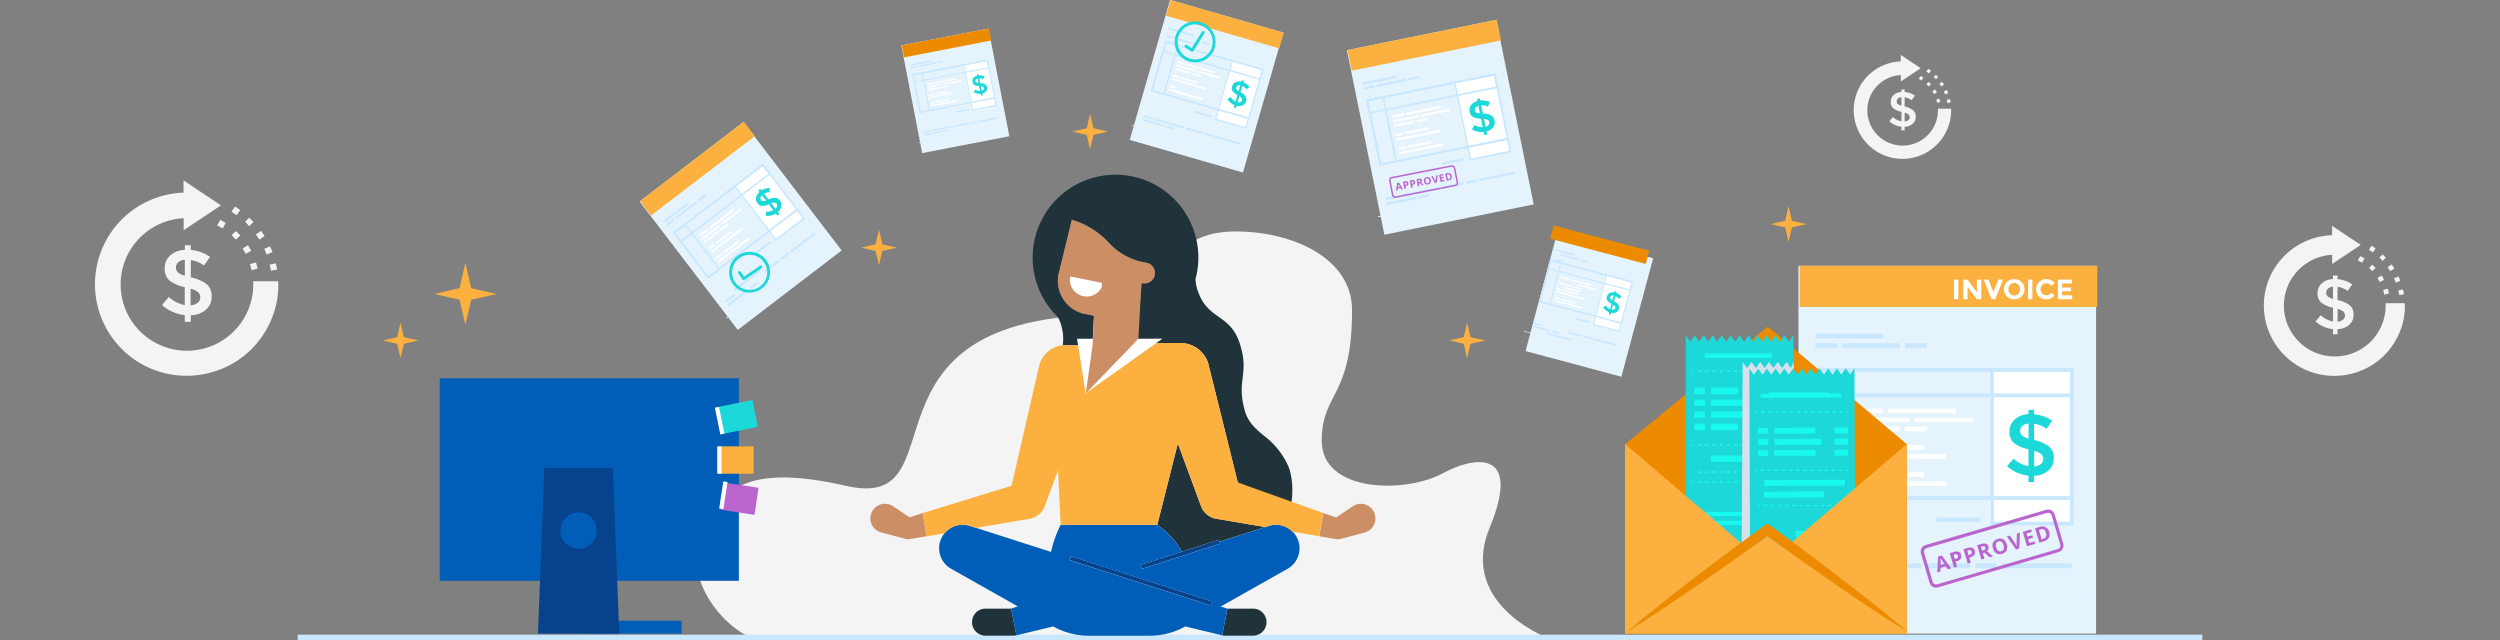<svg xmlns="http://www.w3.org/2000/svg" viewBox="0 0 1168.68 299.41"><rect x="0" y="0" width="1168.68" height="299.41" fill="#808080" stroke="none"/><defs><style>.cls-1{isolation:isolate;}.cls-2{fill:#f4f4f4;}.cls-3{fill:#c9e8ff;}.cls-4{fill:#e5f3fd;}.cls-5{fill:#fff;}.cls-6{fill:#ed8b00;}.cls-7{fill:#1dd8d8;}.cls-8{fill:#e0f3ff;}.cls-9{fill:#fbb040;}.cls-10{fill:#ba65ce;}.cls-11{fill:#005eb8;}.cls-12{fill:#06438c;}.cls-13{fill:#19f9ed;}.cls-14{fill:#d6e1eb;mix-blend-mode:multiply;}.cls-15{fill:none;}.cls-16{fill:#21333a;}.cls-17{fill:#cc8e64;}.cls-18{fill:#624ac9;}</style></defs><g class="cls-1"><g id="design"><path class="cls-2" d="M354.45,299.51c-19.51-6.52-38.23-34.61-24.64-56.28,9.75-15.56,21.77-26.14,65.76-16.1,55.32,12.62-1.23-79.94,123-79.94,27.45,0,19.1-39,59.06-39,26.64,0,54.42,12.5,54.42,36.76,0,41.37-14.17,38.12-14.17,61.14,0,24.22,39.21,24.81,57.07,14.93,11.37-6.29,37.62-13.65,21.37,25.86-15.17,36.87,30,52.59,30,52.59Z"/><rect class="cls-3" x="139.15" y="296.7" width="890.38" height="3"/><rect class="cls-4" x="425.84" y="16.79" width="41.49" height="51.28" transform="translate(0.08 85.71) rotate(-10.96)"/><rect class="cls-5" x="452.18" y="29.09" width="11.47" height="21.25" transform="translate(0.8 87.82) rotate(-10.96)"/><rect class="cls-6" x="421.68" y="17.18" width="41.49" height="5.73" transform="translate(4.26 84.51) rotate(-10.96)"/><path class="cls-7" d="M458.56,44.71l-.17-.87a5.31,5.31,0,0,1-3.18-.73l.67-1.21a4.26,4.26,0,0,0,2.26.64l-.45-2.31a4.87,4.87,0,0,1-2.13-.47,1.94,1.94,0,0,1-.93-1.43A2.25,2.25,0,0,1,455,36.5a3,3,0,0,1,1.74-1.08l-.11-.6.76-.14.12.61a5,5,0,0,1,2.65.41L459.62,37a3.85,3.85,0,0,0-1.84-.37l.43,2.25h0a5,5,0,0,1,2.18.48,2,2,0,0,1,1,1.47,2.25,2.25,0,0,1-.41,1.84,3.13,3.13,0,0,1-1.82,1.09l.16.86Zm-2.33-7.53a.82.82,0,0,0-.17.72.86.86,0,0,0,.36.59,2.6,2.6,0,0,0,1,.27L457,36.7A1.45,1.45,0,0,0,456.23,37.18Zm3.52,4.74a.94.94,0,0,0-.19-1.37,2.57,2.57,0,0,0-1.06-.27l.41,2.15A1.72,1.72,0,0,0,459.75,41.92Z"/><path class="cls-3" d="M465.9,49.43l-11.43,2.21-.77-4,11.43-2.22Zm-11,1.62,10.43-2-.58-3-10.42,2Z"/><path class="cls-3" d="M465.22,46,430,52.79l-3.5-18.06,35.28-6.83Zm-34.87,6.24,34.28-6.64-3.31-17-34.27,6.64Z"/><path class="cls-3" d="M434.76,51.85l-4.81.94-3.5-18.06,4.81-.93Zm-4.41.34,3.81-.74L430.85,34.4l-3.8.74Z"/><path class="cls-3" d="M454.3,48.07,430,52.79l-3.5-18.06L450.8,30Zm-23.95,4.12,23.35-4.52-3.31-17.06-23.34,4.53Z"/><path class="cls-3" d="M462.5,31.88l-35.28,6.83-.77-4,35.28-6.83Zm-34.87,6.23,34.27-6.64-.58-3-34.27,6.64Z"/><rect class="cls-3" x="425.43" y="29.13" width="9.45" height="0.67" transform="translate(2.25 82.35) rotate(-10.96)"/><rect class="cls-3" x="425.75" y="31.06" width="3.04" height="0.67" transform="translate(1.83 81.83) rotate(-10.96)"/><rect class="cls-3" x="438" y="28.69" width="3.04" height="0.67" transform="translate(2.5 84.12) rotate(-10.96)"/><rect class="cls-3" x="446.9" y="51.41" width="6.07" height="0.67" transform="translate(-1.63 86.52) rotate(-10.96)"/><rect class="cls-3" x="429.35" y="29.87" width="8.1" height="0.67" transform="translate(2.16 82.98) rotate(-10.96)"/><rect class="cls-3" x="431.58" y="61.13" width="3.71" height="0.67" transform="translate(-3.78 83.56) rotate(-10.96)"/><rect class="cls-5" x="433.44" y="38.82" width="3.37" height="0.64" transform="translate(0.5 83.47) rotate(-10.96)"/><rect class="cls-5" x="437.36" y="37.47" width="9.45" height="0.64" transform="translate(0.88 84.77) rotate(-10.96)"/><rect class="cls-5" x="433.64" y="39.71" width="7.08" height="0.64" transform="translate(0.37 83.88) rotate(-10.96)"/><rect class="cls-5" x="441.25" y="38.14" width="8.1" height="0.64" transform="translate(0.81 85.39) rotate(-10.96)"/><rect class="cls-5" x="433.9" y="41.08" width="5.73" height="0.64" transform="translate(0.1 83.82) rotate(-10.96)"/><rect class="cls-5" x="440.22" y="40.12" width="3.04" height="0.64" transform="translate(0.37 84.75) rotate(-10.96)"/><rect class="cls-5" x="434.42" y="43.93" width="2.02" height="0.64" transform="translate(-0.47 83.62) rotate(-10.96)"/><rect class="cls-5" x="437.03" y="43" width="6.41" height="0.64" transform="translate(-0.2 84.52) rotate(-10.96)"/><rect class="cls-5" x="434.56" y="44.22" width="12.14" height="0.64" transform="matrix(0.98, -0.19, 0.19, 0.98, -0.43, 84.62)"/><rect class="cls-5" x="435.14" y="47.67" width="2.02" height="0.63" transform="translate(-1.17 83.83) rotate(-10.96)"/><rect class="cls-5" x="437.75" y="46.74" width="6.41" height="0.63" transform="translate(-0.9 84.72) rotate(-10.96)"/><rect class="cls-5" x="435.29" y="47.96" width="12.14" height="0.64" transform="translate(-1.13 84.82) rotate(-10.96)"/><rect class="cls-3" x="435.83" y="59.66" width="10.46" height="0.67" transform="translate(-3.36 84.98) rotate(-10.96)"/><rect class="cls-3" x="457.03" y="55.62" width="9.78" height="0.67" transform="translate(-2.21 88.87) rotate(-10.96)"/><rect class="cls-3" x="446.8" y="57.96" width="6.07" height="0.67" transform="translate(-2.88 86.62) rotate(-10.96)"/><rect class="cls-3" x="453.45" y="56.96" width="3.04" height="0.67" transform="translate(-2.59 87.58) rotate(-10.96)"/><rect class="cls-3" x="440.46" y="60.86" width="3.04" height="0.67" transform="translate(-3.57 85.18) rotate(-10.96)"/><rect class="cls-3" x="431.8" y="62.04" width="8.1" height="0.67" transform="translate(-3.91 84.03) rotate(-10.96)"/><rect class="cls-8" x="429.07" y="62.54" width="41.49" height="0.25" transform="translate(-3.71 86.69) rotate(-10.96)"/><rect class="cls-4" x="718.04" y="110.28" width="46.2" height="57.09" transform="matrix(0.97, 0.26, -0.26, 0.97, 60.16, -184.93)"/><rect class="cls-5" x="747.42" y="129.77" width="12.77" height="23.66" transform="translate(61.29 -188.08) rotate(14.82)"/><rect class="cls-6" x="724.71" y="111.18" width="46.2" height="6.39" transform="translate(54.12 -187.45) rotate(14.82)"/><path class="cls-7" d="M752,146.91l.25-.95a5.9,5.9,0,0,1-2.84-2.28l1.26-.88a4.62,4.62,0,0,0,2,1.73l.67-2.53a5.7,5.7,0,0,1-1.92-1.5,2.2,2.2,0,0,1-.23-1.89,2.46,2.46,0,0,1,1.28-1.64,3.29,3.29,0,0,1,2.26-.24l.18-.65.83.22-.17.66a5.71,5.71,0,0,1,2.46,1.7l-1.17,1a4.33,4.33,0,0,0-1.67-1.25l-.65,2.46h0a5.49,5.49,0,0,1,2,1.54,2.25,2.25,0,0,1,.24,1.93,2.48,2.48,0,0,1-1.3,1.65,3.54,3.54,0,0,1-2.35.21l-.25.94Zm1.31-8.68a1,1,0,0,0-.45,1.41,2.88,2.88,0,0,0,.87.75l.59-2.26A1.58,1.58,0,0,0,753.35,138.23Zm1.24,6.46a1.05,1.05,0,0,0,.47-1.46,3.09,3.09,0,0,0-.94-.79l-.62,2.35A1.84,1.84,0,0,0,754.59,144.69Z"/><path class="cls-3" d="M757.11,155.2l-12.53-3.32,1.15-4.36,12.53,3.32Zm-11.84-3.72,11.44,3,.86-3.26-11.43-3Z"/><path class="cls-3" d="M758.12,151.39l-38.68-10.24,5.24-19.79,38.67,10.23Zm-38-10.64,37.57,9.94L762.66,132l-37.58-10Z"/><path class="cls-3" d="M724.71,142.55l-5.27-1.4,5.24-19.79,5.27,1.39Zm-4.57-1.8,4.17,1.1,4.94-18.69-4.17-1.11Z"/><path class="cls-3" d="M746.14,148.22l-26.7-7.07,5.24-19.79,26.69,7.06Zm-26-7.47,25.59,6.77,4.95-18.69-25.6-6.78Z"/><path class="cls-3" d="M762.2,136l-38.67-10.23,1.15-4.36,38.67,10.23Zm-38-10.63,37.58,9.94.86-3.26-37.58-10Z"/><rect class="cls-3" x="725.69" y="117.5" width="10.52" height="0.75" transform="translate(54.46 -183.02) rotate(14.82)"/><rect class="cls-3" x="725.42" y="118.04" width="3.38" height="0.75" transform="matrix(0.97, 0.26, -0.26, 0.97, 54.47, -182.02)"/><rect class="cls-3" x="738.86" y="121.59" width="3.38" height="0.75" transform="translate(55.82 -185.34) rotate(14.82)"/><rect class="cls-3" x="736.61" y="149.42" width="6.76" height="0.75" transform="translate(62.92 -184.27) rotate(14.82)"/><rect class="cls-3" x="729.32" y="119.81" width="9.01" height="0.75" transform="translate(55.15 -183.68) rotate(14.82)"/><rect class="cls-3" x="716.67" y="151.18" width="4.13" height="0.75" transform="translate(62.66 -178.78) rotate(14.82)"/><rect class="cls-5" x="729.36" y="129.62" width="3.76" height="0.71" transform="translate(57.56 -182.7) rotate(14.82)"/><rect class="cls-5" x="733.61" y="131.64" width="10.52" height="0.71" transform="translate(58.33 -184.58) rotate(14.82)"/><rect class="cls-5" x="728.93" y="131.51" width="7.89" height="0.71" transform="matrix(0.97, 0.26, -0.26, 0.97, 58.1, -183.05)"/><rect class="cls-5" x="737.27" y="133.87" width="9.01" height="0.71" transform="translate(59 -185.25) rotate(14.82)"/><rect class="cls-5" x="728.6" y="132.69" width="6.39" height="0.71" transform="translate(58.36 -182.73) rotate(14.82)"/><rect class="cls-5" x="735.55" y="134.13" width="3.38" height="0.71" transform="translate(58.91 -184.08) rotate(14.82)"/><rect class="cls-5" x="727.94" y="134.89" width="2.25" height="0.71" transform="translate(58.84 -181.97) rotate(14.82)"/><rect class="cls-5" x="730.77" y="136.29" width="7.14" height="0.71" transform="translate(59.37 -183.27) rotate(14.82)"/><rect class="cls-5" x="727.39" y="137.7" width="13.52" height="0.71" transform="translate(59.73 -183.17) rotate(14.82)"/><rect class="cls-5" x="726.86" y="139" width="2.25" height="0.71" transform="translate(59.85 -181.55) rotate(14.82)"/><rect class="cls-5" x="729.68" y="140.39" width="7.14" height="0.71" transform="translate(60.38 -182.85) rotate(14.82)"/><rect class="cls-5" x="726.31" y="141.8" width="13.52" height="0.71" transform="translate(60.74 -182.76) rotate(14.82)"/><rect class="cls-3" x="721.26" y="153.39" width="11.64" height="0.75" transform="matrix(0.97, 0.26, -0.26, 0.97, 63.51, -180.84)"/><rect class="cls-3" x="749.59" y="154.37" width="0.75" height="10.89" transform="translate(403.66 843.96) rotate(-75.18)"/><rect class="cls-3" x="733.33" y="155.93" width="6.76" height="0.75" transform="translate(64.48 -183.22) rotate(14.82)"/><rect class="cls-3" x="740.65" y="157.42" width="3.38" height="0.75" transform="translate(65.05 -184.61) rotate(14.82)"/><rect class="cls-3" x="725.74" y="155.03" width="3.38" height="0.75" transform="translate(63.94 -180.88) rotate(14.82)"/><rect class="cls-3" x="716.2" y="153.25" width="9.01" height="0.75" transform="translate(63.26 -179.22) rotate(14.82)"/><rect class="cls-8" x="734.44" y="137.59" width="0.28" height="46.2" transform="translate(391.36 829.74) rotate(-75.18)"/><rect class="cls-4" x="315.65" y="67.89" width="61.14" height="75.56" transform="translate(7.01 232.04) rotate(-37.41)"/><rect class="cls-5" x="350.94" y="79" width="16.9" height="31.32" transform="translate(16.41 237.78) rotate(-37.41)"/><rect class="cls-9" x="295.47" y="74.63" width="61.14" height="8.45" transform="translate(19.15 214.27) rotate(-37.41)"/><path class="cls-7" d="M363.51,100.82l-.79-1A7.77,7.77,0,0,1,358,100.9l.09-2a6.19,6.19,0,0,0,3.41-.64l-2.11-2.76a7.32,7.32,0,0,1-3.13.79A2.87,2.87,0,0,1,354.14,95a3.24,3.24,0,0,1-.68-2.67,4.34,4.34,0,0,1,1.59-2.57L354.5,89l.91-.69.56.72a7.41,7.41,0,0,1,3.77-1.19l.08,2a5.79,5.79,0,0,0-2.67.73l2.05,2.67,0,0a7.26,7.26,0,0,1,3.19-.8,2.93,2.93,0,0,1,2.22,1.31,3.23,3.23,0,0,1,.67,2.7,4.65,4.65,0,0,1-1.68,2.64l.78,1Zm-8-8.41a1.29,1.29,0,0,0,.24,1.07,1.26,1.26,0,0,0,.86.54,3.59,3.59,0,0,0,1.49-.3l-1.88-2.46A2.1,2.1,0,0,0,355.5,92.41Zm7.75,3.94a1.27,1.27,0,0,0-.23-1.13,1.31,1.31,0,0,0-.91-.55,3.93,3.93,0,0,0-1.59.35l2,2.56A2.46,2.46,0,0,0,363.25,96.35Z"/><path class="cls-3" d="M376.29,102.23l-13.63,10.42L359,107.91l13.62-10.42ZM362.8,111.6l12.44-9.51-2.72-3.55-12.43,9.51Z"/><path class="cls-3" d="M373.12,98.08l-42.06,32.17L314.6,108.72l42.06-32.16ZM331.2,129.19l40.87-31.25L356.52,77.61l-40.86,31.25Z"/><path class="cls-3" d="M336.79,125.86l-5.73,4.39L314.6,108.72l5.73-4.38Zm-5.59,3.33,4.54-3.47-15.55-20.33-4.53,3.47Z"/><path class="cls-3" d="M360.09,108.05l-29,22.2L314.6,108.72l29-22.2ZM331.2,129.19,359,107.91,343.49,87.58l-27.83,21.28Z"/><path class="cls-3" d="M360.29,81.3l-42.06,32.16-3.63-4.74,42.06-32.16Zm-41.92,31.11,40.86-31.25-2.71-3.55-40.86,31.25Z"/><rect class="cls-3" x="309.08" y="98.84" width="13.92" height="0.99" transform="translate(4.65 212.41) rotate(-37.41)"/><rect class="cls-3" x="311.26" y="103.29" width="4.47" height="0.99" transform="translate(1.42 211.78) rotate(-37.41)"/><rect class="cls-3" x="325.87" y="92.12" width="4.47" height="0.99" transform="translate(11.22 218.35) rotate(-37.41)"/><rect class="cls-3" x="352.28" y="115.26" width="8.95" height="0.99" transform="translate(3.05 240.52) rotate(-37.41)"/><rect class="cls-3" x="314.83" y="97.7" width="11.93" height="0.99" transform="translate(6.32 215.07) rotate(-37.41)"/><rect class="cls-3" x="338.63" y="138.92" width="5.47" height="0.99" transform="translate(-14.49 236.04) rotate(-37.41)"/><rect class="cls-5" x="326.45" y="108.37" width="4.97" height="0.94" transform="translate(1.53 222.2) rotate(-37.41)"/><rect class="cls-5" x="330.27" y="102.03" width="13.92" height="0.94" transform="translate(7.09 225.93) rotate(-37.41)"/><rect class="cls-5" x="327.02" y="108.2" width="10.44" height="0.94" transform="translate(2.32 224.17) rotate(-37.41)"/><rect class="cls-5" x="335.95" y="100.8" width="11.93" height="0.94" transform="translate(8.8 228.52) rotate(-37.41)"/><rect class="cls-5" x="328.36" y="110.29" width="8.45" height="0.94" transform="translate(1.12 224.81) rotate(-37.41)"/><rect class="cls-5" x="336.27" y="105.76" width="4.47" height="0.94" transform="translate(5.09 227.48) rotate(-37.41)"/><rect class="cls-5" x="331.2" y="114.92" width="2.98" height="0.94" transform="translate(-1.68 225.82) rotate(-37.41)"/><rect class="cls-5" x="333.69" y="110.54" width="9.44" height="0.94" transform="translate(2.16 228.4) rotate(-37.41)"/><rect class="cls-5" x="330.8" y="111.88" width="17.89" height="0.94" transform="translate(1.62 229.49) rotate(-37.41)"/><rect class="cls-5" x="334.61" y="119.38" width="2.98" height="0.94" transform="translate(-3.68 228.81) rotate(-37.41)"/><rect class="cls-5" x="337.1" y="115" width="9.44" height="0.94" transform="translate(0.15 231.39) rotate(-37.41)"/><rect class="cls-5" x="334.21" y="116.34" width="17.89" height="0.94" transform="translate(-0.38 232.48) rotate(-37.41)"/><rect class="cls-3" x="342.74" y="131.97" width="15.41" height="0.99" transform="matrix(0.79, -0.61, 0.61, 0.79, -8.4, 240.12)"/><rect class="cls-3" x="368.12" y="112.95" width="14.42" height="0.99" transform="translate(8.27 251.32) rotate(-37.41)"/><rect class="cls-3" x="356.44" y="123.97" width="8.95" height="0.99" transform="translate(-1.39 244.84) rotate(-37.41)"/><rect class="cls-3" x="364.8" y="119.29" width="4.47" height="0.99" transform="translate(2.71 247.59) rotate(-37.41)"/><rect class="cls-3" x="350.21" y="132.95" width="4.47" height="0.99" transform="translate(-8.58 241.54) rotate(-37.41)"/><rect class="cls-3" x="339.18" y="138.54" width="11.93" height="0.99" transform="translate(-13.48 238.25) rotate(-37.41)"/><rect class="cls-8" x="333.2" y="130.06" width="61.14" height="0.38" transform="translate(-4.31 247.76) rotate(-37.41)"/><path class="cls-7" d="M340.91,126.26l.28-1.47c.05,0,0-.05.05-.09a8.6,8.6,0,0,1,1-2.34,9.47,9.47,0,0,1,8.61-4.6,2.59,2.59,0,0,0,.62,0l1.4.27s.05,0,.08,0a7.41,7.41,0,0,1,1.15.39,9.58,9.58,0,0,1,5.14,12.5,9.57,9.57,0,0,1-13.77,4.49,9.29,9.29,0,0,1-4.61-8.61A3.11,3.11,0,0,0,340.91,126.26Zm17.58,2.59a8.2,8.2,0,1,0-9.59,6.52A8.2,8.2,0,0,0,358.49,128.85Z"/><path class="cls-7" d="M347.8,129.29a.35.35,0,0,0,.18-.1l7.17-4.87a.74.74,0,0,1,.77-.11.68.68,0,0,1,.17,1.12l-.2.14-7.75,5.27a.72.72,0,0,1-1.16-.21c-.6-.89-1.21-1.78-1.81-2.68a.68.68,0,0,1,.15-1,.69.69,0,0,1,.95.17l.53.79Z"/><rect class="cls-4" x="536.45" y="6.3" width="55.1" height="68.09" transform="translate(33.22 -154.57) rotate(16.07)"/><rect class="cls-5" x="571.42" y="29.86" width="15.23" height="28.22" transform="translate(34.81 -158.59) rotate(16.07)"/><rect class="cls-9" x="545.04" y="7.54" width="55.1" height="7.61" transform="translate(25.52 -158.08) rotate(16.07)"/><path class="cls-7" d="M576.79,50.26l.32-1.13a7,7,0,0,1-3.32-2.79l1.52-1a5.54,5.54,0,0,0,2.29,2.12l.86-3a6.67,6.67,0,0,1-2.24-1.84,2.56,2.56,0,0,1-.23-2.26,2.94,2.94,0,0,1,1.56-1.92,3.93,3.93,0,0,1,2.71-.23l.23-.77,1,.28-.23.79a6.77,6.77,0,0,1,2.89,2.09l-1.42,1.14a5.13,5.13,0,0,0-2-1.54l-.84,2.91.05,0A6.54,6.54,0,0,1,582.26,45a2.68,2.68,0,0,1,.24,2.31,2.91,2.91,0,0,1-1.59,1.93,4.14,4.14,0,0,1-2.81.2l-.32,1.12ZM578.57,40a1.24,1.24,0,0,0-.57,1.66,3.33,3.33,0,0,0,1,.92l.78-2.68A2,2,0,0,0,578.57,40Zm1.31,7.73a1.13,1.13,0,0,0,.69-.77,1.16,1.16,0,0,0-.09-1,3.55,3.55,0,0,0-1.1-1l-.8,2.79A2.22,2.22,0,0,0,579.88,47.68Z"/><path class="cls-3" d="M582.61,60.27,567.76,56l1.49-5.17L584.1,55.1Zm-14-4.74,13.55,3.91,1.11-3.87-13.55-3.91Z"/><path class="cls-3" d="M583.92,55.75,538.07,42.54l6.76-23.46,45.85,13.21Zm-45-13.67,44.54,12.84,6.39-22.17L545.29,19.92Z"/><path class="cls-3" d="M544.32,44.34l-6.25-1.8,6.76-23.46,6.25,1.8Zm-5.41-2.26,4.94,1.43,6.39-22.17-5-1.42Z"/><path class="cls-3" d="M569.71,51.66l-31.64-9.12,6.76-23.46,31.64,9.12Zm-30.8-9.58,30.34,8.74,6.38-22.16-30.34-8.74Z"/><path class="cls-3" d="M589.19,37.46,543.34,24.25l1.49-5.17,45.85,13.21Zm-45-13.67,44.54,12.83,1.12-3.87L545.29,19.92Z"/><rect class="cls-3" x="546.12" y="14.64" width="12.54" height="0.9" transform="translate(25.77 -152.35) rotate(16.07)"/><rect class="cls-3" x="545.79" y="15.18" width="4.03" height="0.9" transform="matrix(0.96, 0.28, -0.28, 0.96, 25.74, -151.06)"/><rect class="cls-3" x="561.72" y="19.77" width="4.03" height="0.9" transform="translate(27.63 -155.29) rotate(16.07)"/><rect class="cls-3" x="558.31" y="52.93" width="8.06" height="0.9" transform="translate(36.76 -153.6) rotate(16.07)"/><rect class="cls-3" x="550.4" y="17.48" width="10.75" height="0.9" transform="matrix(0.96, 0.28, -0.28, 0.96, 26.69, -153.17)"/><rect class="cls-3" x="534.49" y="54.48" width="4.93" height="0.9" transform="translate(36.2 -146.52) rotate(16.07)"/><rect class="cls-5" x="550.19" y="29.1" width="4.48" height="0.84" transform="translate(29.77 -151.79) rotate(16.07)"/><rect class="cls-5" x="555.2" y="31.7" width="12.54" height="0.84" transform="translate(30.84 -154.19) rotate(16.07)"/><rect class="cls-5" x="549.63" y="31.4" width="9.41" height="0.84" transform="translate(30.48 -152.23) rotate(16.07)"/><rect class="cls-5" x="559.5" y="34.44" width="10.75" height="0.84" transform="translate(31.73 -155.03) rotate(16.07)"/><rect class="cls-5" x="549.2" y="32.77" width="7.61" height="0.84" transform="translate(30.81 -151.81) rotate(16.07)"/><rect class="cls-5" x="557.44" y="34.63" width="4.03" height="0.84" transform="translate(31.58 -153.52) rotate(16.07)"/><rect class="cls-5" x="548.36" y="35.33" width="2.69" height="0.84" transform="translate(31.39 -150.79) rotate(16.07)"/><rect class="cls-5" x="551.69" y="37.13" width="8.51" height="0.84" transform="translate(32.13 -152.45) rotate(16.07)"/><rect class="cls-5" x="547.63" y="38.81" width="16.13" height="0.84" transform="translate(32.59 -152.32) rotate(16.07)"/><rect class="cls-5" x="546.96" y="40.19" width="2.69" height="0.84" transform="translate(32.68 -150.22) rotate(16.07)"/><rect class="cls-5" x="550.29" y="41.99" width="8.51" height="0.84" transform="matrix(0.96, 0.28, -0.28, 0.96, 33.42, -151.87)"/><rect class="cls-5" x="546.23" y="43.68" width="16.13" height="0.84" transform="translate(33.88 -151.74) rotate(16.07)"/><rect class="cls-3" x="539.91" y="57.33" width="13.89" height="0.9" transform="translate(37.37 -149.14) rotate(16.07)"/><rect class="cls-3" x="573.52" y="59.09" width="0.9" height="12.99" transform="translate(352.03 598.96) rotate(-73.93)"/><rect class="cls-3" x="554.23" y="60.61" width="8.06" height="0.9" transform="translate(38.73 -152.17) rotate(16.07)"/><rect class="cls-3" x="562.92" y="62.54" width="4.03" height="0.9" transform="translate(39.52 -153.95) rotate(16.07)"/><rect class="cls-3" x="545.2" y="59.3" width="4.03" height="0.9" transform="translate(37.93 -149.17) rotate(16.07)"/><rect class="cls-3" x="533.88" y="57" width="10.75" height="0.9" transform="translate(36.99 -147.05) rotate(16.07)"/><rect class="cls-8" x="555.44" y="38.68" width="0.34" height="55.1" transform="translate(338.14 581.78) rotate(-73.93)"/><path class="cls-7" d="M549.56,22.46,549.22,21s0-.06,0-.09a8.52,8.52,0,0,1,0-2.57,9.47,9.47,0,0,1,6-7.68,2.83,2.83,0,0,0,.57-.23l1.38-.32c0,.05.07,0,.1,0a7.06,7.06,0,0,1,1.21-.1,9.59,9.59,0,0,1,9.75,9.36,9.1,9.1,0,0,1-2.19,6.27,9.1,9.1,0,0,1-8.6,3.39,9.27,9.27,0,0,1-7.69-6A2.83,2.83,0,0,0,549.56,22.46Zm17.13-4.73a8.2,8.2,0,1,0-6.14,9.84A8.19,8.19,0,0,0,566.69,17.73Z"/><path class="cls-7" d="M557.09,22.46c.07,0,.09-.11.13-.17l4.59-7.35a.73.73,0,0,1,.66-.41.68.68,0,0,1,.6,1,1.13,1.13,0,0,1-.12.21q-2.48,4-5,8a.72.72,0,0,1-1.14.27L554.1,22.2a.68.68,0,1,1,.68-1.18l.81.5Z"/><rect class="cls-4" x="637.68" y="15.46" width="71.23" height="88.02" transform="translate(1.63 135.11) rotate(-11.47)"/><rect class="cls-5" x="682.86" y="36.4" width="19.69" height="36.48" transform="translate(2.97 138.87) rotate(-11.47)"/><rect class="cls-9" x="630.2" y="16.18" width="71.23" height="9.84" transform="translate(9.11 132.85) rotate(-11.47)"/><path class="cls-7" d="M693.89,63.19l-.31-1.49a9,9,0,0,1-5.47-1.21l1.13-2.08a7.1,7.1,0,0,0,3.89,1.06l-.8-4a8.51,8.51,0,0,1-3.68-.76A3.38,3.38,0,0,1,687,52.3a3.8,3.8,0,0,1,.65-3.14,5,5,0,0,1,3-1.88l-.21-1,1.31-.27.21,1a8.77,8.77,0,0,1,4.56.67l-.95,2.15a6.72,6.72,0,0,0-3.16-.59l.78,3.84h.06a8.47,8.47,0,0,1,3.76.79,3.45,3.45,0,0,1,1.65,2.5,3.77,3.77,0,0,1-.67,3.17,5.39,5.39,0,0,1-3.1,1.91l.29,1.47ZM689.77,50.3a1.51,1.51,0,0,0-.29,1.25,1.47,1.47,0,0,0,.63,1,4.27,4.27,0,0,0,1.71.45l-.72-3.54A2.51,2.51,0,0,0,689.77,50.3Zm6.12,8.08a1.48,1.48,0,0,0,.33-1.3,1.52,1.52,0,0,0-.68-1,4.54,4.54,0,0,0-1.83-.45l.74,3.68A2.94,2.94,0,0,0,695.89,58.38Z"/><path class="cls-3" d="M706.55,71.18l-19.58,4-1.39-6.82,19.59-4Zm-18.9,2.95,17.87-3.63-1-5.1L686.62,69Z"/><path class="cls-3" d="M705.34,65.23,644.9,77.49l-6.28-30.93,60.45-12.27ZM645.58,76.46l58.73-11.92-5.93-29.22L639.65,47.24Z"/><path class="cls-3" d="M653.13,75.82l-8.23,1.67-6.28-30.93,8.23-1.67Zm-7.55.64,6.52-1.32-5.93-29.22-6.52,1.32Z"/><path class="cls-3" d="M686.62,69,644.9,77.49l-6.28-30.93,41.72-8.47Zm-41,7.43,40-8.12-5.93-29.22-40,8.12Z"/><path class="cls-3" d="M700.45,41.11,640,53.37l-1.38-6.81,60.45-12.27ZM640.69,52.34l58.73-11.92-1-5.1L639.65,47.24Z"/><rect class="cls-3" x="636.79" y="36.88" width="16.21" height="1.16" transform="translate(5.44 129.02) rotate(-11.47)"/><rect class="cls-3" x="637.36" y="40.24" width="5.21" height="1.16" transform="translate(4.67 128.11) rotate(-11.47)"/><rect class="cls-3" x="658.36" y="35.98" width="5.21" height="1.16" transform="translate(5.93 132.2) rotate(-11.47)"/><rect class="cls-3" x="673.98" y="74.83" width="10.42" height="1.16" transform="translate(-1.43 136.6) rotate(-11.47)"/><rect class="cls-3" x="643.52" y="38.11" width="13.9" height="1.16" transform="translate(5.3 130.15) rotate(-11.47)"/><rect class="cls-3" x="647.83" y="91.77" width="6.37" height="1.16" transform="translate(-5.36 131.33) rotate(-11.47)"/><rect class="cls-5" x="650.68" y="53.43" width="5.79" height="1.09" transform="translate(2.32 131.07) rotate(-11.47)"/><rect class="cls-5" x="657.38" y="51.02" width="16.21" height="1.09" transform="translate(3.04 133.4) rotate(-11.47)"/><rect class="cls-5" x="651.05" y="54.94" width="12.16" height="1.09" transform="translate(2.09 131.81) rotate(-11.47)"/><rect class="cls-5" x="664.08" y="52.12" width="13.9" height="1.09" transform="translate(2.93 134.52) rotate(-11.47)"/><rect class="cls-5" x="651.5" y="57.3" width="9.84" height="1.09" transform="translate(1.61 131.72) rotate(-11.47)"/><rect class="cls-5" x="662.33" y="55.58" width="5.21" height="1.09" transform="translate(2.12 133.38) rotate(-11.47)"/><rect class="cls-5" x="652.43" y="62.21" width="3.47" height="1.09" transform="translate(0.59 131.37) rotate(-11.47)"/><rect class="cls-5" x="656.9" y="60.54" width="11" height="1.09" transform="translate(1.09 132.97) rotate(-11.47)"/><rect class="cls-5" x="652.69" y="62.62" width="20.85" height="1.09" transform="translate(0.69 133.16) rotate(-11.47)"/><rect class="cls-5" x="653.73" y="68.62" width="3.47" height="1.09" transform="translate(-0.66 131.76) rotate(-11.47)"/><rect class="cls-5" x="658.2" y="66.95" width="11" height="1.09" transform="translate(-0.16 133.36) rotate(-11.47)"/><rect class="cls-5" x="653.99" y="69.03" width="20.85" height="1.09" transform="translate(-0.56 133.54) rotate(-11.47)"/><rect class="cls-3" x="655.1" y="89.12" width="17.95" height="1.16" transform="translate(-4.57 133.88) rotate(-11.47)"/><rect class="cls-3" x="691.43" y="81.86" width="16.79" height="1.16" transform="translate(-2.42 140.84) rotate(-11.47)"/><rect class="cls-3" x="673.9" y="86.07" width="10.42" height="1.16" transform="translate(-3.67 136.81) rotate(-11.47)"/><rect class="cls-3" x="685.3" y="84.28" width="5.21" height="1.16" transform="translate(-3.13 138.52) rotate(-11.47)"/><rect class="cls-3" x="663.06" y="91.16" width="5.21" height="1.16" transform="translate(-4.95 134.24) rotate(-11.47)"/><rect class="cls-3" x="648.22" y="93.29" width="13.9" height="1.16" transform="translate(-5.58 132.19) rotate(-11.47)"/><rect class="cls-8" x="643.54" y="93.94" width="71.23" height="0.44" transform="translate(-5.16 136.97) rotate(-11.47)"/><path class="cls-10" d="M680.39,87,652.5,92.48a1.56,1.56,0,0,1-1.82-1.22l-1.31-6.74a1.54,1.54,0,0,1,1.22-1.82l27.89-5.45a1.54,1.54,0,0,1,1.81,1.22l1.32,6.74A1.54,1.54,0,0,1,680.39,87ZM650.73,83.4a.84.84,0,0,0-.66,1l1.32,6.74a.83.83,0,0,0,1,.66l27.88-5.46a.84.84,0,0,0,.66-1l-1.32-6.73a.83.83,0,0,0-1-.66Z"/><path class="cls-10" d="M655.08,88.64l-.4-.75-1.21.24-.09.84-.76.15.52-3.59.86-.17,1.84,3.13Zm-.68-1.31-.62-1.15a1.78,1.78,0,0,1-.1-.21l-.15,1.53Z"/><path class="cls-10" d="M658.36,85.61a1,1,0,0,1-.18.89,1.5,1.5,0,0,1-.9.47L657,87l.24,1.19-.71.14L655.84,85l1.07-.21a1.48,1.48,0,0,1,1,.08A1,1,0,0,1,658.36,85.61Zm-1.5.84.23,0a.83.83,0,0,0,.47-.23.47.47,0,0,0,.09-.41.53.53,0,0,0-.21-.34.66.66,0,0,0-.45,0l-.32.06Z"/><path class="cls-10" d="M661.53,85a1,1,0,0,1-.18.89,1.5,1.5,0,0,1-.9.47l-.31.06.24,1.19-.71.14L659,84.4l1.06-.21a1.48,1.48,0,0,1,1,.08A1,1,0,0,1,661.53,85Zm-1.5.84.23,0a.83.83,0,0,0,.47-.23.47.47,0,0,0,.09-.41.53.53,0,0,0-.21-.34.66.66,0,0,0-.45,0l-.32.06Z"/><path class="cls-10" d="M663.3,85.7l.25,1.28-.71.14-.65-3.34,1-.19a1.72,1.72,0,0,1,1.06,0,.9.9,0,0,1,.47.69.86.86,0,0,1-.06.55,1,1,0,0,1-.39.45c.65.66,1.07,1.08,1.27,1.27l-.79.15-1.05-1.13Zm-.12-.58.23,0a1,1,0,0,0,.48-.21.41.41,0,0,0,.09-.38.38.38,0,0,0-.23-.31.93.93,0,0,0-.53,0l-.21,0Z"/><path class="cls-10" d="M668.87,84.2a1.88,1.88,0,0,1-.17,1.36,1.82,1.82,0,0,1-2.35.46,2.24,2.24,0,0,1-.5-2.56,1.59,1.59,0,0,1,1.09-.67,1.53,1.53,0,0,1,1.27.22A1.85,1.85,0,0,1,668.87,84.2Zm-2.44.48a1.4,1.4,0,0,0,.38.8.76.76,0,0,0,.69.16c.56-.11.77-.54.62-1.29s-.5-1.08-1.06-1a.76.76,0,0,0-.58.41A1.42,1.42,0,0,0,666.43,84.68Z"/><path class="cls-10" d="M671.37,82l.72-.14-.49,3.56-.77.15-1.78-3.11.71-.14,1,1.86c.06.11.12.24.19.39s.11.25.13.31a6.06,6.06,0,0,1,0-.77Z"/><path class="cls-10" d="M675.32,84.68l-1.93.37-.65-3.34,1.92-.37.12.58-1.22.24.14.73,1.14-.22.11.58-1.13.22.17.86,1.21-.24Z"/><path class="cls-10" d="M678.68,82.25a1.67,1.67,0,0,1-.22,1.36,2,2,0,0,1-1.27.7l-.94.18-.66-3.33,1-.21a1.84,1.84,0,0,1,1.36.18A1.66,1.66,0,0,1,678.68,82.25Zm-.73.16c-.14-.71-.53-1-1.16-.89l-.38.08.43,2.17.3-.06C677.83,83.58,678.1,83.15,678,82.41Z"/><rect class="cls-11" x="270.6" y="290.18" width="48" height="6" transform="translate(589.21 586.36) rotate(180)"/><rect class="cls-11" x="205.57" y="176.84" width="139.83" height="94.67"/><polygon class="cls-12" points="289.48 296.18 251.48 296.18 254.48 218.85 286.48 218.85 289.48 296.18"/><circle class="cls-11" cx="270.48" cy="248.02" r="8.5"/><rect class="cls-9" x="336.28" y="208.66" width="16.02" height="12.79"/><rect class="cls-10" x="337.74" y="226.74" width="16.02" height="12.79" transform="translate(38.83 -49.17) rotate(8.62)"/><rect class="cls-7" x="337.16" y="188.43" width="16.02" height="12.79" transform="translate(-31.75 72.22) rotate(-11.42)"/><rect class="cls-5" x="335.44" y="190.23" width="2" height="12.79" transform="translate(-32.28 70.54) rotate(-11.42)"/><rect class="cls-5" x="335.28" y="208.66" width="2" height="12.79"/><rect class="cls-5" x="331.44" y="230.94" width="12.79" height="2" transform="matrix(0.15, -0.99, 0.99, 0.15, 57.85, 531.17)"/><rect class="cls-4" x="840.73" y="124.26" width="139.12" height="171.92"/><rect class="cls-5" x="930.08" y="172.9" width="38.46" height="71.26"/><rect class="cls-9" x="841.3" y="124.26" width="139.12" height="19.23"/><path class="cls-5" d="M913.43,130.7h2.05v9.16h-2.05Z"/><path class="cls-5" d="M924.14,130.7h2.05v9.16h-2.05l-4.36-5.74v5.74h-2V130.7h1.92l4.49,5.9Z"/><path class="cls-5" d="M931.83,136.53l2.33-5.83h2.22l-3.69,9.16H931l-3.68-9.16h2.21Z"/><path class="cls-5" d="M945,138.59a5,5,0,0,1-6.84,0,4.79,4.79,0,0,1,0-6.75,5,5,0,0,1,6.84,0,4.79,4.79,0,0,1,0,6.75Zm-.69-3.36a3,3,0,0,0-.79-2.1,2.61,2.61,0,0,0-3.87,0,3,3,0,0,0-.78,2.1,3,3,0,0,0,.78,2.08,2.61,2.61,0,0,0,3.87,0A3,3,0,0,0,944.27,135.23Z"/><path class="cls-5" d="M948.08,130.7h2v9.16h-2Z"/><path class="cls-5" d="M956.59,138.05a3,3,0,0,0,2.47-1.19l1.31,1.35a5,5,0,0,1-7.17.42,4.84,4.84,0,0,1,0-6.78,4.69,4.69,0,0,1,3.41-1.36,4.84,4.84,0,0,1,3.78,1.71l-1.27,1.45a3,3,0,0,0-2.41-1.21,2.84,2.84,0,0,0-2,.75,2.67,2.67,0,0,0-.82,2,2.77,2.77,0,0,0,.78,2.05A2.56,2.56,0,0,0,956.59,138.05Z"/><path class="cls-5" d="M968.59,130.7v1.82H964v1.89h4.1v1.74H964v1.9h4.7v1.81H962V130.7Z"/><path class="cls-7" d="M948.25,225.36v-3a17.7,17.7,0,0,1-10-4.44l3-3.54a14.17,14.17,0,0,0,7,3.54v-7.9a16.67,16.67,0,0,1-6.74-2.89,6.58,6.58,0,0,1-2.14-5.32,7.43,7.43,0,0,1,2.47-5.76,10,10,0,0,1,6.41-2.44v-2h2.61v2.08a17.1,17.1,0,0,1,8.46,3l-2.64,3.75a13.07,13.07,0,0,0-5.82-2.36v7.65H951a16.61,16.61,0,0,1,6.88,3,6.75,6.75,0,0,1,2.2,5.43,7.36,7.36,0,0,1-2.53,5.8,10.48,10.48,0,0,1-6.67,2.45v2.93Zm-2.87-26.28a2.92,2.92,0,0,0-1,2.28,2.86,2.86,0,0,0,.81,2.15,8.36,8.36,0,0,0,3.1,1.53v-7A4.82,4.82,0,0,0,945.38,199.08ZM954,216.93a3.14,3.14,0,0,0,.24-4.62,8.79,8.79,0,0,0-3.33-1.57v7.33A5.76,5.76,0,0,0,954,216.93Z"/><path class="cls-3" d="M969.39,245.57h-39V232h39Zm-37.33-1.71h35.62V233.7H932.06Z"/><path class="cls-3" d="M969.39,233.7H848.92V172H969.39ZM850.63,232h117V173.75h-117Z"/><path class="cls-3" d="M865.33,233.7H848.92V172h16.41ZM850.63,232h13V173.75h-13Z"/><path class="cls-3" d="M932.06,233.7H848.92V172h83.14ZM850.63,232h79.72V173.75H850.63Z"/><path class="cls-3" d="M969.39,185.63H848.92V172H969.39Zm-118.76-1.71h117V173.75h-117Z"/><rect class="cls-3" x="848.64" y="155.93" width="31.67" height="2.26"/><rect class="cls-3" x="848.64" y="160.46" width="10.18" height="2.26"/><rect class="cls-3" x="890.49" y="160.46" width="10.18" height="2.26"/><rect class="cls-3" x="905.2" y="241.89" width="20.36" height="2.26"/><rect class="cls-3" x="861.09" y="160.46" width="27.14" height="2.26"/><rect class="cls-3" x="848.64" y="263.38" width="12.44" height="2.26"/><rect class="cls-5" x="869" y="191" width="11.31" height="2.13"/><rect class="cls-5" x="882.58" y="191" width="31.67" height="2.13"/><rect class="cls-5" x="869" y="195.25" width="23.75" height="2.13"/><rect class="cls-5" x="895.02" y="195.25" width="27.14" height="2.13"/><rect class="cls-5" x="869" y="199.51" width="19.23" height="2.13"/><rect class="cls-5" x="890.49" y="199.51" width="10.18" height="2.13"/><rect class="cls-5" x="869" y="208.03" width="6.79" height="2.13"/><rect class="cls-5" x="878.05" y="208.03" width="21.49" height="2.13"/><rect class="cls-5" x="869" y="212.29" width="40.72" height="2.13"/><rect class="cls-5" x="869" y="220.8" width="6.79" height="2.13"/><rect class="cls-5" x="878.05" y="220.8" width="21.49" height="2.13"/><rect class="cls-5" x="869" y="225.06" width="40.72" height="2.13"/><rect class="cls-3" x="863.35" y="263.38" width="35.06" height="2.26"/><rect class="cls-3" x="935.73" y="263.38" width="32.8" height="2.26"/><rect class="cls-3" x="900.67" y="263.38" width="20.36" height="2.26"/><rect class="cls-3" x="923.29" y="263.38" width="10.18" height="2.26"/><rect class="cls-3" x="878.05" y="267.91" width="10.18" height="2.26"/><rect class="cls-3" x="848.64" y="267.91" width="27.14" height="2.26"/><rect class="cls-8" x="838.46" y="278.47" width="139.12" height="0.85"/><path class="cls-10" d="M962.32,258.11,906,274.56a3.19,3.19,0,0,1-4-2.17l-4-13.61a3.21,3.21,0,0,1,2.17-4l56.32-16.45a3.2,3.2,0,0,1,4,2.17l4,13.61A3.22,3.22,0,0,1,962.32,258.11Zm-61.67-1.88a1.73,1.73,0,0,0-1.17,2.14l4,13.6a1.72,1.72,0,0,0,2.14,1.17l56.32-16.45a1.74,1.74,0,0,0,1.17-2.14l-4-13.6a1.72,1.72,0,0,0-2.13-1.18Z"/><path class="cls-10" d="M910.58,266.17l-1-1.46-2.45.72,0,1.75-1.54.45.4-7.47,1.75-.51,4.36,6.07Zm-1.65-2.56-1.48-2.24-.26-.42c0,.42,0,1.48,0,3.18Z"/><path class="cls-10" d="M916.75,259.34a2.12,2.12,0,0,1-.2,1.86,3,3,0,0,1-1.76,1.14l-.62.18.7,2.4-1.43.42-2-6.75,2.16-.63a3,3,0,0,1,2,0A2,2,0,0,1,916.75,259.34Zm-2.92,2,.47-.14a1.6,1.6,0,0,0,.91-.55.92.92,0,0,0,.11-.85,1,1,0,0,0-.49-.66,1.29,1.29,0,0,0-.93,0l-.65.19Z"/><path class="cls-10" d="M923.15,257.46a2.17,2.17,0,0,1-.19,1.87,3,3,0,0,1-1.77,1.14l-.61.18.7,2.4-1.43.42-2-6.75,2.15-.63a3,3,0,0,1,2,0A2,2,0,0,1,923.15,257.46Zm-2.91,2,.47-.14a1.63,1.63,0,0,0,.91-.55,1.15,1.15,0,0,0-.39-1.52,1.35,1.35,0,0,0-.93,0l-.65.19Z"/><path class="cls-10" d="M926.93,258.59l.75,2.59-1.43.41-2-6.74,2-.57a3.53,3.53,0,0,1,2.18-.1,1.87,1.87,0,0,1,1.1,1.33,1.81,1.81,0,0,1,0,1.15,2.13,2.13,0,0,1-.71,1c1.46,1.22,2.4,2,2.84,2.36l-1.59.46-2.36-2.11Zm-.34-1.16.46-.14a1.77,1.77,0,0,0,.93-.52.82.82,0,0,0,.12-.8.77.77,0,0,0-.53-.59,2,2,0,0,0-1.08.1l-.43.12Z"/><path class="cls-10" d="M938.1,254.47a3.82,3.82,0,0,1-.08,2.81,3.26,3.26,0,0,1-2.12,1.6,3.2,3.2,0,0,1-2.64-.21,3.85,3.85,0,0,1-1.59-2.34,3.76,3.76,0,0,1,.08-2.81,3.78,3.78,0,0,1,4.77-1.39A3.88,3.88,0,0,1,938.1,254.47Zm-4.93,1.43a2.91,2.91,0,0,0,.93,1.58,1.58,1.58,0,0,0,1.45.2c1.14-.34,1.49-1.26,1.05-2.78s-1.24-2.11-2.37-1.78a1.58,1.58,0,0,0-1.12.95A2.9,2.9,0,0,0,933.17,255.9Z"/><path class="cls-10" d="M942.83,249.43l1.44-.42-.32,7.41-1.56.46-4.26-6.08,1.45-.42L942,254c.14.22.29.48.46.77s.28.5.33.61a11.92,11.92,0,0,1-.09-1.58Z"/><path class="cls-10" d="M951.45,254.23l-3.88,1.14-2-6.75,3.89-1.13.34,1.17-2.45.72.43,1.48,2.28-.67.35,1.17-2.29.67.51,1.74,2.45-.72Z"/><path class="cls-10" d="M957.92,248.61a3.48,3.48,0,0,1-.2,2.83,4,4,0,0,1-2.48,1.69l-1.91.55-2-6.74,2.12-.62a3.71,3.71,0,0,1,2.81.12A3.35,3.35,0,0,1,957.92,248.61Zm-1.47.47c-.43-1.44-1.28-2-2.56-1.61l-.76.22,1.28,4.4.62-.18C956.4,251.5,956.88,250.56,956.45,249.08Z"/><rect class="cls-6" x="759.65" y="207.52" width="131.79" height="88.66"/><polygon class="cls-6" points="891.44 207.71 826.45 152.7 759.66 207.71 891.44 207.71"/><polygon class="cls-7" points="836.31 159.79 834.21 156.72 832.12 159.79 830.02 156.72 827.92 159.79 825.82 156.72 823.72 159.79 821.63 156.72 819.53 159.79 817.43 156.72 815.33 159.79 813.23 156.72 811.13 159.79 809.03 156.72 806.93 159.79 804.83 156.72 802.73 159.79 800.64 156.72 798.54 159.79 796.44 156.72 794.34 159.79 792.24 156.72 790.14 159.79 788.04 156.72 788.04 156.73 788.04 159.93 788.04 165.67 788.04 258.59 838.4 258.59 838.4 165.68 838.4 159.93 838.4 156.74 836.31 159.79"/><rect class="cls-13" x="796.83" y="165.26" width="31.62" height="2.04"/><rect class="cls-13" x="796.83" y="239.26" width="31.62" height="2.01"/><rect class="cls-13" x="793.11" y="243.42" width="41.62" height="2.01"/><rect class="cls-13" x="799.86" y="186.79" width="19.02" height="2.98"/><rect class="cls-13" x="799.86" y="181.23" width="12.63" height="2.98"/><rect class="cls-13" x="799.86" y="192.35" width="23.48" height="2.98"/><rect class="cls-13" x="799.86" y="212.95" width="23.48" height="2.98"/><rect class="cls-13" x="828.72" y="181.23" width="6.44" height="2.98"/><rect class="cls-13" x="828.72" y="186.79" width="6.44" height="2.98"/><rect class="cls-13" x="828.74" y="192.35" width="6.41" height="2.98"/><rect class="cls-13" x="792.07" y="181.23" width="4.89" height="2.98"/><rect class="cls-13" x="799.86" y="198.06" width="12.63" height="2.98"/><rect class="cls-13" x="828.72" y="198.06" width="6.44" height="2.98"/><rect class="cls-13" x="792.07" y="198.06" width="4.89" height="2.98"/><rect class="cls-13" x="792.07" y="186.79" width="4.89" height="2.98"/><rect class="cls-13" x="792.1" y="192.35" width="4.87" height="2.98"/><rect class="cls-13" x="790.95" y="173.16" width="0.89" height="0.66"/><path class="cls-13" d="M832.89,173.82h-1.71v-.66h1.71Zm-3.42,0h-1.71v-.66h1.71Zm-3.42,0h-1.71v-.66h1.71Zm-3.42,0h-1.71v-.66h1.71Zm-3.42,0H817.5v-.66h1.71Zm-3.43,0h-1.71v-.66h1.71Zm-3.42,0h-1.71v-.66h1.71Zm-3.42,0h-1.71v-.66h1.71Zm-3.42,0h-1.71v-.66h1.71Zm-3.42,0h-1.71v-.66h1.71Zm-3.42,0H797v-.66h1.71Zm-3.42,0h-1.71v-.66h1.71Z"/><rect class="cls-13" x="834.6" y="173.16" width="0.89" height="0.66"/><rect class="cls-13" x="790.95" y="207.71" width="0.89" height="0.66"/><path class="cls-13" d="M832.89,208.37h-1.71v-.66h1.71Zm-3.42,0h-1.71v-.66h1.71Zm-3.42,0h-1.71v-.66h1.71Zm-3.42,0h-1.71v-.66h1.71Zm-3.42,0H817.5v-.66h1.71Zm-3.43,0h-1.71v-.66h1.71Zm-3.42,0h-1.71v-.66h1.71Zm-3.42,0h-1.71v-.66h1.71Zm-3.42,0h-1.71v-.66h1.71Zm-3.42,0h-1.71v-.66h1.71Zm-3.42,0H797v-.66h1.71Zm-3.42,0h-1.71v-.66h1.71Z"/><rect class="cls-13" x="834.6" y="207.71" width="0.89" height="0.66"/><rect class="cls-13" x="790.95" y="220.31" width="0.89" height="0.66"/><path class="cls-13" d="M832.89,221h-1.71v-.66h1.71Zm-3.42,0h-1.71v-.66h1.71Zm-3.42,0h-1.71v-.66h1.71Zm-3.42,0h-1.71v-.66h1.71Zm-3.42,0H817.5v-.66h1.71Zm-3.43,0h-1.71v-.66h1.71Zm-3.42,0h-1.71v-.66h1.71Zm-3.42,0h-1.71v-.66h1.71Zm-3.42,0h-1.71v-.66h1.71Zm-3.42,0h-1.71v-.66h1.71Zm-3.42,0H797v-.66h1.71Zm-3.42,0h-1.71v-.66h1.71Z"/><rect class="cls-13" x="834.6" y="220.31" width="0.89" height="0.66"/><rect class="cls-13" x="790.95" y="224.91" width="0.89" height="0.66"/><path class="cls-13" d="M832.89,225.57h-1.71v-.66h1.71Zm-3.42,0h-1.71v-.66h1.71Zm-3.42,0h-1.71v-.66h1.71Zm-3.42,0h-1.71v-.66h1.71Zm-3.42,0H817.5v-.66h1.71Zm-3.43,0h-1.71v-.66h1.71Zm-3.42,0h-1.71v-.66h1.71Zm-3.42,0h-1.71v-.66h1.71Zm-3.42,0h-1.71v-.66h1.71Zm-3.42,0h-1.71v-.66h1.71Zm-3.42,0H797v-.66h1.71Zm-3.42,0h-1.71v-.66h1.71Z"/><rect class="cls-13" x="834.6" y="224.91" width="0.89" height="0.66"/><polygon class="cls-14" points="838.5 169.13 837.21 172.01 835.15 169.15 833.11 172.03 831.05 169.16 829.01 172.04 826.96 169.18 824.92 172.06 822.86 169.19 820.83 172.07 818.77 169.21 816.73 172.09 814.67 169.22 814.67 169.22 814.17 258.48 838.5 258.48 838.5 172.59 838.5 169.13"/><polygon class="cls-7" points="864.89 175.04 862.83 172.17 860.79 175.05 858.74 172.19 856.7 175.07 854.64 172.2 852.61 175.08 850.55 172.22 848.51 175.1 846.46 172.23 844.42 175.11 842.36 172.25 840.32 175.13 838.27 172.26 836.23 175.14 834.17 172.28 832.13 175.16 830.08 172.29 828.04 175.17 825.98 172.31 823.94 175.19 821.88 172.32 819.85 175.2 817.79 172.34 817.78 172.34 817.79 175.34 817.81 180.72 818.11 267.1 867.24 266.92 866.94 180.55 866.93 175.17 866.92 172.17 864.89 175.04"/><rect class="cls-13" x="827.71" y="180.4" width="28.2" height="1.86" transform="matrix(1, 0, 0, 1, -0.65, 3.04)"/><rect class="cls-13" x="824.59" y="229.83" width="28.2" height="2.79" transform="translate(-0.84 3.07) rotate(-0.21)"/><rect class="cls-13" x="822.99" y="184.08" width="37.67" height="1.86" transform="translate(-0.66 3.05) rotate(-0.21)"/><rect class="cls-13" x="824.77" y="224.33" width="37.67" height="2.79" transform="translate(-0.82 3.08) rotate(-0.21)"/><rect class="cls-13" x="829.43" y="205.14" width="21.95" height="2.79" transform="translate(-0.75 3.08) rotate(-0.21)"/><rect class="cls-13" x="839.3" y="248.11" width="21.95" height="2.79" transform="translate(-0.91 3.11) rotate(-0.21)"/><rect class="cls-13" x="829.42" y="199.94" width="19.16" height="2.79" transform="translate(-0.73 3.07) rotate(-0.21)"/><rect class="cls-13" x="829.45" y="210.35" width="19.16" height="2.79" transform="translate(-0.77 3.07) rotate(-0.21)"/><rect class="cls-13" x="857.57" y="199.86" width="6.28" height="2.79" transform="translate(1722.14 399.37) rotate(179.79)"/><rect class="cls-13" x="857.58" y="205.07" width="6.28" height="2.79" transform="translate(1722.2 409.77) rotate(179.79)"/><rect class="cls-13" x="857.63" y="210.27" width="6.25" height="2.79" transform="translate(1722.28 420.18) rotate(179.79)"/><rect class="cls-13" x="854.95" y="253.59" width="6.25" height="2.79" transform="translate(1717.07 506.83) rotate(179.79)"/><rect class="cls-13" x="821.82" y="199.99" width="4.77" height="2.79" transform="translate(1649.14 399.76) rotate(179.79)"/><rect class="cls-13" x="821.84" y="205.2" width="4.77" height="2.79" transform="translate(1649.2 410.17) rotate(179.79)"/><rect class="cls-13" x="821.88" y="210.41" width="4.75" height="2.79" transform="translate(1649.27 420.6) rotate(179.79)"/><rect class="cls-13" x="820.7" y="192.45" width="0.86" height="0.62" transform="translate(-0.69 2.94) rotate(-0.21)"/><path class="cls-13" d="M861.61,192.93h-1.67v-.62h1.67Zm-3.34,0h-1.66v-.62h1.67Zm-3.33,0h-1.67v-.63h1.67Zm-3.34,0h-1.67v-.62h1.67Zm-3.34,0h-1.67v-.62h1.67Zm-3.34,0h-1.66v-.62h1.67Zm-3.33,0h-1.67v-.63h1.66Zm-3.34,0h-1.67v-.62h1.67Zm-3.34,0h-1.67v-.62h1.67Zm-3.34,0H829.9v-.62h1.67Zm-3.33,0h-1.67v-.62h1.67Zm-3.34,0h-1.67v-.63h1.67Z"/><rect class="cls-13" x="863.28" y="192.3" width="0.86" height="0.62" transform="translate(-0.7 3.15) rotate(-0.21)"/><rect class="cls-13" x="820.37" y="219.71" width="0.86" height="0.62" transform="translate(-0.8 3) rotate(-0.21)"/><path class="cls-13" d="M861.29,220.18h-1.67v-.62h1.67Zm-3.34,0h-1.67v-.62H858Zm-3.33,0H853v-.62h1.67Zm-3.34,0h-1.67v-.63h1.67Zm-3.34,0h-1.67v-.62h1.67Zm-3.34,0h-1.67v-.62h1.67Zm-3.34,0H839.6v-.62h1.67Zm-3.33,0h-1.67v-.63h1.66Zm-3.34,0h-1.67v-.62h1.67Zm-3.34,0h-1.67v-.62h1.67Zm-3.34,0h-1.66v-.62h1.67Zm-3.33,0h-1.67v-.62h1.66Z"/><rect class="cls-13" x="862.96" y="219.55" width="0.86" height="0.62" transform="translate(-0.82 3.24) rotate(-0.21)"/><rect class="cls-13" x="821.92" y="236.11" width="0.86" height="0.62" transform="translate(-0.84 2.95) rotate(-0.21)"/><path class="cls-13" d="M862.84,236.59h-1.67V236h1.67Zm-3.34,0h-1.67V236h1.67Zm-3.33,0H854.5V236h1.67Zm-3.34,0h-1.67V236h1.67Zm-3.34,0h-1.67V236h1.67Zm-3.34,0h-1.67V236h1.67Zm-3.34,0h-1.66V236h1.67Zm-3.33,0h-1.67v-.62h1.66Zm-3.34,0h-1.67v-.62h1.67Zm-3.34,0h-1.67v-.62h1.67Zm-3.34,0h-1.67v-.62h1.67Zm-3.33,0h-1.67v-.63h1.66Z"/><rect class="cls-13" x="864.51" y="235.96" width="0.86" height="0.62" transform="translate(-0.84 3.1) rotate(-0.21)"/><polygon class="cls-9" points="891.44 207.53 891.44 296.18 759.66 296.18 759.66 207.53 813.79 253.79 817.41 256.88 826.15 250.61 834.23 256.41 837.86 253.31 891.44 207.53"/><path class="cls-6" d="M892,295.58c-5.8-3.56-11.48-7.3-17.17-11S863.58,277,858,273.13s-11.13-7.77-16.7-11.65l-7.06-5.07-8.08-5.8-8.74,6.27L811,261.47c-5.57,3.89-11.08,7.84-16.7,11.66s-11.23,7.65-16.89,11.42-11.35,7.47-17.16,11c5.18-4.42,10.49-8.66,15.79-12.92s10.67-8.42,16.06-12.55,10.83-8.2,16.24-12.3l5.45-4,11-8.07,1.41-1,1.4,1,10.31,7.59L844,257.8c5.42,4.11,10.89,8.13,16.25,12.31s10.73,8.32,16.06,12.54S886.86,291.16,892,295.58Z"/><path class="cls-15" d="M495.8,245.33h0l-1.19-25.61-6.25,16.89h0a9.11,9.11,0,0,1-7.08,5.87h0l-25.1,4.27L491.31,258A56.4,56.4,0,0,1,495.8,245.33Z"/><path class="cls-16" d="M552.46,257.88l17.34-5.56.3.92,21.35-6.86-22.89-3.89h0a9.07,9.07,0,0,1-2.48-.79,9.2,9.2,0,0,1-4.6-5.08h0l-10.86-29.34L541,245.33l2.43,1.9A33.73,33.73,0,0,1,552.46,257.88Z"/><path class="cls-16" d="M498.26,161.36h12.42l.71-13.83-4-.72A15.77,15.77,0,0,1,495,127.51l6.12-24.75a38,38,0,0,1,17.3,10.77,29.75,29.75,0,0,0,16.54,9.12h0l1,.18a4.86,4.86,0,0,1-1.75,9.57l-.52-.1-2.44,28.08h21a9.1,9.1,0,0,1,1.67.17,13.52,13.52,0,0,1,10.44,8.06,9.63,9.63,0,0,1,.44,1.18h0l.25,1,13.6,54.8,24.8,10.88c1.22-6.16.81-13.85-1.24-18.62a36.17,36.17,0,0,0-10.69-13.64c-4-3.27-8-6.44-9.64-12.33-4-14.51,2.3-16.86-2.29-31.2s-15.2-10.81-19.79-25.15a18.48,18.48,0,0,1-.93-5.11,39,39,0,0,0,1.2-6.81c0-.41.06-.82.08-1.22a38.73,38.73,0,1,0-70.84,19.59c.22.33.45.65.68,1h0a37.94,37.94,0,0,0,4.54,5.25,19,19,0,0,1,1.82,4.84,21.58,21.58,0,0,1,.44,8.41A12.29,12.29,0,0,1,498.26,161.36Z"/><path class="cls-17" d="M425.21,241.84l-7.71-5.17h0A6.81,6.81,0,1,0,412,248.91l11.28,3h0a4.85,4.85,0,0,0,2.07.09h0l7.83-1.33-1.84-10.86Z"/><path class="cls-17" d="M642.71,240.57a6.81,6.81,0,0,0-8.34-4.82,6.71,6.71,0,0,0-2,.93h0l-7.71,5.17-6.08-2-1.83,10.86,7.83,1.33h0a4.8,4.8,0,0,0,2.06-.09h0l11.28-3A6.81,6.81,0,0,0,642.71,240.57Z"/><path class="cls-16" d="M571.32,297l.09,0a6.15,6.15,0,0,0,1.41.15h12.95a6.32,6.32,0,0,0,.48-12.62H573.8Z"/><path class="cls-16" d="M472.66,284.53H460.21a6.32,6.32,0,0,0,.48,12.62h13a6.12,6.12,0,0,0,1.4-.15l.09,0Z"/><rect class="cls-12" x="532.39" y="236.89" width="1.95" height="69.31" transform="translate(111.69 696.28) rotate(-72.19)"/><rect class="cls-18" x="475.35" y="268.93" width="1.95" height="10.19" transform="translate(98.03 672.6) rotate(-76.41)"/><rect class="cls-18" x="537.8" y="287.54" width="1.95" height="3.18" transform="translate(131.13 744.86) rotate(-76.41)"/><polygon class="cls-12" points="552.46 257.88 533.18 264.07 533.78 265.93 570.39 254.17 570.1 253.24 569.8 252.32 552.46 257.88"/><path class="cls-11" d="M594,245.61a11.17,11.17,0,0,0-2.32.81l-.24,0-21.35,6.86.29.93-36.61,11.76-.59-1.86,19.27-6.19a33.73,33.73,0,0,0-9-10.65l-2.43-1.9H495.8A56.4,56.4,0,0,0,491.31,258l-35.13-11.28-2.79-.89h0c-.31-.1-.62-.19-.94-.26a11,11,0,0,0-10.83,3.63,10.79,10.79,0,0,0-2.33,4.67,11,11,0,0,0,5.32,12h0l31.19,17.6-3.14,1h0L475.14,297h0l17.2-4.16A34.22,34.22,0,0,0,509,297.18h28.44a34.22,34.22,0,0,0,16.67-4.34l17.2,4.16h0l2.48-12.47h0l-3.14-1,31.2-17.6h0A11,11,0,0,0,594,245.61Zm-28,37.46-66-21.19.6-1.86,66,21.19Z"/><path class="cls-9" d="M578.61,225.54,565,170.74l-.25-1h0a9.63,9.63,0,0,0-.44-1.18,13.52,13.52,0,0,0-10.44-8.06,9.1,9.1,0,0,0-1.67-.17h-20l-.1,2L507.5,183.86v-22.5h-9.24a12.29,12.29,0,0,0-1.49.06A12.68,12.68,0,0,0,486.43,169a13.59,13.59,0,0,0-.65,2h0l-12.91,56.08-41.57,12.77,1.84,10.86,8.49-1.44a11,11,0,0,1,10.83-3.63c.32.07.63.16.94.26h0l2.79.89,25.1-4.27h0a9.11,9.11,0,0,0,7.08-5.87h0l6.25-16.89,1.19,25.61H541l9.58-38.06,10.86,29.34h0a9.2,9.2,0,0,0,4.6,5.08,9.07,9.07,0,0,0,2.48.79h0l22.89,3.89.24,0a11.17,11.17,0,0,1,2.32-.81,11,11,0,0,1,10.2,2.94l12.49,2.13,1.84-10.86Z"/><path class="cls-5" d="M503.5,158.36l4,25.5,35.88-25.53Z"/><path class="cls-17" d="M532.16,158.38l1.44-26.08.52.1a4.86,4.86,0,0,0,1.75-9.57l-1-.18h0a29.75,29.75,0,0,1-16.54-9.12,38,38,0,0,0-17.3-10.77L495,127.51a15.77,15.77,0,0,0,12.47,19.3l4,.72-.71,13.83h0l-3.18,22.5Z"/><path class="cls-5" d="M506.47,138.47a7.86,7.86,0,0,1-6.18-9.24l14.85,3-.1,2A7.83,7.83,0,0,1,506.47,138.47Z"/><path class="cls-2" d="M1090.31,105.57c.1.22.33.29.51.41l12.11,8.08c.19.12.37.25.63.44l-13.36,8.91v-4.3a23.78,23.78,0,1,0,25,22.63h8.93c.93,13-8.07,29.42-26,33.22a32.88,32.88,0,1,1-7.93-65v-4.36Z"/><path class="cls-2" d="M1115.31,120.45l-1.52,1.52-1.46-1.63,1.44-1.45Z"/><path class="cls-2" d="M1107.4,116.75l1.26-1.89,1.87,1.27-1.25,1.87Z"/><path class="cls-2" d="M1116.81,137.17l-2.18.59-.59-2.13c.67-.34,1.42-.38,2.17-.67Z"/><path class="cls-2" d="M1123.79,137.52l-2.21.43-.45-2.2,2.21-.45Z"/><path class="cls-2" d="M1105.35,120.81l-1.13,2-2-1.11,1.13-2Z"/><path class="cls-2" d="M1114.47,130.77l-1.94,1.13-1.15-2,2-1.14Z"/><path class="cls-2" d="M1120,132.16l-.86-2.08,2.07-.88.89,2.08Z"/><path class="cls-2" d="M1117.42,126.76l-1.26-1.87,1.87-1.27,1.26,1.88Z"/><path class="cls-2" d="M1109,126.77l-1.55-1.59,1.51-1.46,1.58,1.52Z"/><path class="cls-2" d="M1090.62,156.3v-2.42a14.41,14.41,0,0,1-8.16-3.61l2.42-2.89a11.56,11.56,0,0,0,5.74,2.89v-6.44a13.48,13.48,0,0,1-5.49-2.35,5.33,5.33,0,0,1-1.74-4.33,6,6,0,0,1,2-4.69,8.06,8.06,0,0,1,5.22-2v-1.66h2.12v1.69a13.92,13.92,0,0,1,6.9,2.49l-2.16,3a10.64,10.64,0,0,0-4.74-1.92v6.23h.1a13.41,13.41,0,0,1,5.6,2.42,5.48,5.48,0,0,1,1.8,4.43,6,6,0,0,1-2.06,4.72,8.52,8.52,0,0,1-5.44,2v2.39Zm-2.34-21.4a2.56,2.56,0,0,0-.18,3.61,6.6,6.6,0,0,0,2.52,1.24V134A4,4,0,0,0,1088.28,134.9Zm7,14.54a2.57,2.57,0,0,0,.2-3.77,7.17,7.17,0,0,0-2.72-1.27v6A4.71,4.71,0,0,0,1095.26,149.44Z"/><path class="cls-2" d="M86,84.39c.13.29.43.38.66.53q7.88,5.28,15.77,10.52l.82.58-17.4,11.6V102a31,31,0,1,0,32.51,29.47H130c1.2,16.93-10.51,38.3-33.84,43.25A42.81,42.81,0,1,1,85.79,90.07V84.39Z"/><path class="cls-2" d="M118.51,103.76l-2,2-1.91-2.13,1.88-1.88Z"/><path class="cls-2" d="M108.21,99l1.64-2.46,2.44,1.65-1.63,2.44Z"/><path class="cls-2" d="M120.46,125.53l-2.83.77-.77-2.77c.87-.44,1.85-.5,2.82-.87Z"/><path class="cls-2" d="M129.55,126l-2.87.56-.59-2.86,2.88-.59Z"/><path class="cls-2" d="M105.54,104.24l-1.47,2.54-2.55-1.45,1.47-2.57Z"/><path class="cls-2" d="M117.42,117.21l-2.53,1.46-1.49-2.53,2.55-1.49Z"/><path class="cls-2" d="M124.67,119l-1.12-2.7,2.69-1.15,1.16,2.71Z"/><path class="cls-2" d="M121.26,112l-1.64-2.44,2.44-1.65,1.63,2.44Z"/><path class="cls-2" d="M110.27,112l-2-2.07,2-1.89,2.06,2Z"/><path class="cls-2" d="M86.36,150.44v-3.15a18.77,18.77,0,0,1-10.62-4.7l3.16-3.76a15,15,0,0,0,7.46,3.76v-8.38a17.6,17.6,0,0,1-7.14-3.07A6.92,6.92,0,0,1,77,125.51a7.88,7.88,0,0,1,2.61-6.11,10.64,10.64,0,0,1,6.8-2.59v-2.16h2.77v2.2a18.13,18.13,0,0,1,9,3.24l-2.81,4a14,14,0,0,0-6.17-2.5v8.12h.13a17.28,17.28,0,0,1,7.29,3.15,7.12,7.12,0,0,1,2.33,5.76,7.84,7.84,0,0,1-2.67,6.15,11.1,11.1,0,0,1-7.08,2.59v3.11Zm-3-27.87a3.12,3.12,0,0,0-1.1,2.42,3.06,3.06,0,0,0,.86,2.29,8.85,8.85,0,0,0,3.28,1.62v-7.47A5.24,5.24,0,0,0,83.32,122.57Zm9.09,18.94A3.14,3.14,0,0,0,93.62,139a3.11,3.11,0,0,0-1-2.39,9.53,9.53,0,0,0-3.54-1.67v7.77A6,6,0,0,0,92.41,141.51Z"/><path class="cls-2" d="M888.66,25.7c.07.16.23.2.36.29l8.4,5.6.44.31-9.27,6.18v-3a16.5,16.5,0,1,0,17.32,15.71h6.2a22.78,22.78,0,1,1-23.54-22.08v-3Z"/><path class="cls-2" d="M906,36l-1,1.06-1-1.14,1-1Z"/><path class="cls-2" d="M900.52,33.46l.87-1.31,1.31.88-.87,1.3Z"/><path class="cls-2" d="M907.05,47.63l-1.51.41-.41-1.48c.47-.23,1-.26,1.5-.46Z"/><path class="cls-2" d="M911.9,47.88l-1.54.3-.31-1.53,1.54-.31Z"/><path class="cls-2" d="M899.1,36.28l-.79,1.36L897,36.86l.79-1.36Z"/><path class="cls-2" d="M905.43,43.2l-1.35.78-.79-1.35,1.36-.8Z"/><path class="cls-2" d="M909.3,44.16l-.6-1.44,1.43-.62.62,1.45Z"/><path class="cls-2" d="M907.47,40.41l-.87-1.3,1.3-.88.87,1.3Z"/><path class="cls-2" d="M901.62,40.41l-1.08-1.1,1.05-1,1.1,1.06Z"/><path class="cls-2" d="M888.87,60.91V59.23a10,10,0,0,1-5.66-2.51l1.68-2a8,8,0,0,0,4,2V52.26a9.47,9.47,0,0,1-3.81-1.63,3.73,3.73,0,0,1-1.2-3,4.18,4.18,0,0,1,1.39-3.25A5.63,5.63,0,0,1,888.87,43V41.83h1.48V43a9.64,9.64,0,0,1,4.78,1.72l-1.49,2.12a7.42,7.42,0,0,0-3.29-1.33v4.32h.07a9.52,9.52,0,0,1,3.89,1.68,3.85,3.85,0,0,1,1.24,3.08,4.2,4.2,0,0,1-1.43,3.28,6,6,0,0,1-3.77,1.38v1.65Zm-1.62-14.85a1.64,1.64,0,0,0-.59,1.29,1.66,1.66,0,0,0,.46,1.22,4.91,4.91,0,0,0,1.75.86v-4A2.7,2.7,0,0,0,887.25,46.06Zm4.85,10.09a1.77,1.77,0,0,0,.13-2.61,4.88,4.88,0,0,0-1.88-.89v4.14A3.21,3.21,0,0,0,892.1,56.15Z"/><path class="cls-9" d="M694.12,159.19c-2.13.49-4.25,1-6.37,1.45a.46.46,0,0,0-.42.42c-.47,2.12-1,4.24-1.5,6.36-.14-.57-.27-1.14-.41-1.71-.35-1.56-.72-3.12-1.06-4.68a.42.42,0,0,0-.37-.39c-2.14-.48-4.27-1-6.41-1.5l1.78-.42,4.65-1.05a.4.4,0,0,0,.35-.37c.46-2.06.93-4.11,1.41-6.17a.31.31,0,0,1,.11-.25c.3,1.3.59,2.58.88,3.86.2.86.39,1.71.58,2.57a.4.4,0,0,0,.36.35c2.07.46,4.13.94,6.2,1.41C694,159.09,694.07,159.09,694.12,159.19Z"/><path class="cls-9" d="M844.41,104.81,838,106.26a.46.46,0,0,0-.42.42c-.47,2.12-1,4.24-1.5,6.36-.14-.57-.27-1.14-.41-1.71-.35-1.56-.72-3.12-1.06-4.69a.42.42,0,0,0-.37-.38c-2.14-.48-4.27-1-6.41-1.51l1.78-.41c1.55-.36,3.1-.72,4.65-1.06a.39.39,0,0,0,.35-.36c.46-2.06.94-4.12,1.41-6.17a.31.31,0,0,1,.11-.25c.3,1.3.59,2.58.88,3.86.2.85.39,1.71.58,2.56a.4.4,0,0,0,.36.36c2.07.46,4.13.94,6.2,1.41C844.27,104.71,844.36,104.71,844.41,104.81Z"/><path class="cls-9" d="M517.88,61.51,511.5,63a.47.47,0,0,0-.42.42c-.47,2.12-1,4.24-1.5,6.36-.13-.57-.27-1.14-.4-1.71-.36-1.56-.72-3.12-1.06-4.69a.43.43,0,0,0-.37-.38c-2.14-.48-4.27-1-6.42-1.51l1.79-.41c1.55-.36,3.09-.72,4.64-1.06a.39.39,0,0,0,.35-.36l1.41-6.17a.4.4,0,0,1,.11-.25c.3,1.3.6,2.58.89,3.86.19.85.39,1.71.58,2.57a.38.38,0,0,0,.35.35l6.21,1.41C517.74,61.41,517.83,61.41,517.88,61.51Z"/><path class="cls-9" d="M419.16,115.8c-2.12.48-4.24,1-6.37,1.44a.48.48,0,0,0-.42.42c-.47,2.13-1,4.24-1.5,6.37-.13-.57-.27-1.14-.4-1.72-.36-1.56-.72-3.11-1.06-4.68a.43.43,0,0,0-.38-.38c-2.13-.48-4.27-1-6.41-1.51l1.79-.41c1.55-.36,3.09-.72,4.64-1.06a.39.39,0,0,0,.35-.36c.46-2.06.94-4.12,1.41-6.17a.38.38,0,0,1,.11-.25c.3,1.29.59,2.57.89,3.86.19.85.39,1.71.57,2.56a.4.4,0,0,0,.36.36l6.21,1.41C419,115.7,419.11,115.7,419.16,115.8Z"/><path class="cls-9" d="M231.92,137.49c-3.69.84-7.38,1.69-11.07,2.51a.82.82,0,0,0-.73.73c-.82,3.69-1.67,7.37-2.61,11.06-.23-1-.47-2-.7-3-.62-2.71-1.25-5.42-1.84-8.13a.74.74,0,0,0-.65-.67c-3.71-.83-7.41-1.68-11.14-2.61l3.11-.73c2.69-.61,5.37-1.24,8.07-1.83a.68.68,0,0,0,.6-.63c.8-3.58,1.63-7.15,2.45-10.72a.64.64,0,0,1,.19-.43c.52,2.25,1,4.47,1.54,6.7.34,1.49.68,3,1,4.46a.69.69,0,0,0,.62.62c3.6.8,7.19,1.63,10.78,2.45C231.68,137.32,231.83,137.32,231.92,137.49Z"/><path class="cls-9" d="M195.49,159.19c-2.12.49-4.25,1-6.37,1.45a.46.46,0,0,0-.42.42c-.47,2.12-1,4.24-1.5,6.36-.14-.57-.27-1.14-.41-1.71-.35-1.56-.72-3.12-1.06-4.68a.42.42,0,0,0-.37-.39c-2.13-.48-4.27-1-6.41-1.5l1.78-.42,4.65-1.05c.23,0,.3-.15.35-.37.46-2.06.94-4.11,1.41-6.17a.31.31,0,0,1,.11-.25c.3,1.3.59,2.58.88,3.86.2.86.39,1.71.58,2.57a.4.4,0,0,0,.36.35c2.07.46,4.13.94,6.2,1.41C195.35,159.09,195.44,159.09,195.49,159.19Z"/></g></g></svg>